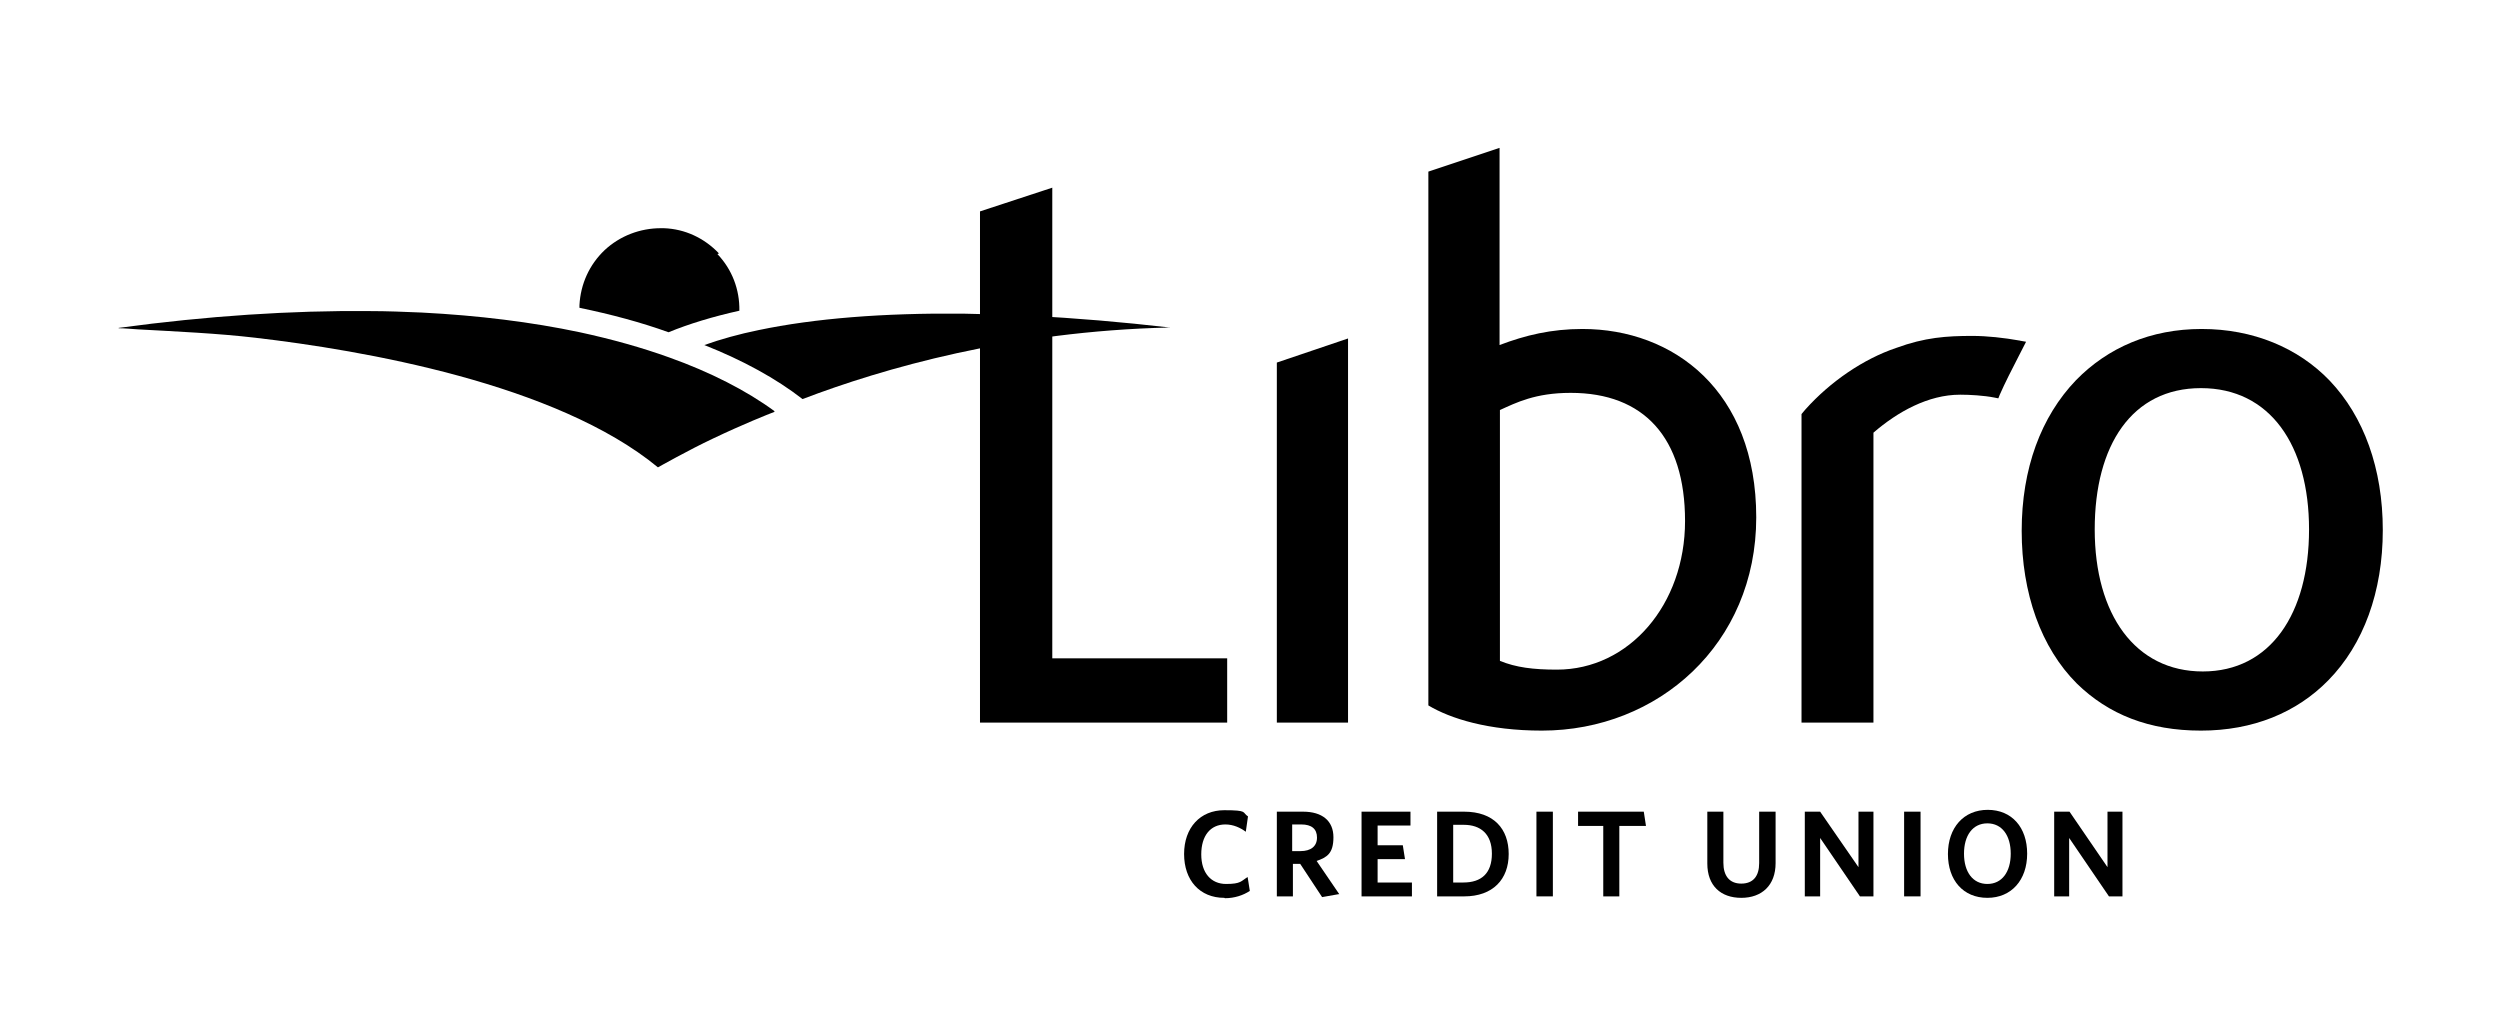 <?xml version="1.0" encoding="UTF-8"?>
<svg id="Layer_1" xmlns="http://www.w3.org/2000/svg" version="1.1" viewBox="0 0 684.7 283">
  <!-- Generator: Adobe Illustrator 29.1.0, SVG Export Plug-In . SVG Version: 2.1.0 Build 142)  -->
  <defs>
    
      .st0 {
        fill: #fff;
      }

      .st1 {
        fill: #fdb913;
      }

      .st2 {
        fill: #6dcff6;
      }

      .st3 {
        fill: #c1cd23;
      }
    
  </defs>
  <path class="st1" d="M196.9,69.4c-4-4.2-9.3-6.7-15.1-6.9-.3,0-.5,0-.8,0-5.7,0-11.2,2.1-15.4,6-4.2,4-6.6,9.3-6.9,15.1,0,.1,0,.2,0,.3,0,0,0,.2,0,.3,0,0,0,0,0,.1,8.7,1.8,16.9,4,24.4,6.7,0,0,0,0,0,0,0,0,0,0,0,0,5.6-2.3,12.2-4.3,19.4-5.9,0,0,0,0,0,0,.1-5.8-2-11.3-6-15.5" />
  <path class="st2" d="M320.4,89.7c-13.1-1.5-25.9-2.6-38.1-3.2-6.4-.3-12.6-.5-18.6-.6-21.8-.2-40.6,1.3-55.9,4.5-5.4,1.1-10.4,2.5-14.9,4.1,0,0,0,0,0,0s0,0,0,0c10.6,4.2,19.7,9.2,26.9,14.8,0,0,0,0,0,0s0,0,0,0c22-8.4,57.3-18.6,100.4-19.6,0,0,0,0,0,0,0,0,0,0,0-.1" />
  <path class="st3" d="M212.1,112.6c-7.6-5.6-17.6-10.7-28.8-14.7-7.5-2.7-15.7-5-24.5-6.9-13.2-2.8-27.8-4.6-43.3-5.4-4.7-.2-9.5-.4-14.4-.4-21.1-.2-44.2,1.3-68.6,4.6,0,0,0,0,0,.1,0,0,0,0,0,0,1.7,0,3.4.2,5.2.3,10.8.6,21.9,1.1,32.2,2.3,29.2,3.4,82.4,12.5,110.3,35.5,0,0,0,0,0,0s0,0,0,0c0,0,8.5-4.8,15.1-7.9,8.4-4,15-6.6,16.8-7.3,0,0,0,0,0,0,0,0,0,0,0,0" />
  <path class="st0" d="M335.3,245.9c-6.7,0-11-4.8-11-12s4.4-12,11-12,4.8.6,6.5,1.7l-.6,4.2c-1.5-1.1-3.4-2-5.6-2-4.1,0-6.6,3.1-6.6,8.2s2.7,8.1,6.8,8.1,4.1-.8,5.9-1.9l.6,3.8c-1.8,1.2-4.2,2-6.8,2" />
  <path class="st0" d="M366.6,244.9l-4.5.8-6-9.1h-2v8.9h-4.4v-23.2h7.2c5.2,0,8.3,2.5,8.3,7s-1.8,5.5-4.6,6.5l6.2,9.1ZM356.4,225.8h-2.5v7.3h2.3c2.8,0,4.5-1.3,4.5-3.7s-1.5-3.6-4.3-3.6" />
  <polygon class="st0" points="372.9 245.5 372.9 222.3 386.3 222.3 386.3 226.1 377.3 226.1 377.3 231.5 384.2 231.5 384.8 235.3 377.3 235.3 377.3 241.7 386.7 241.7 386.7 245.5 372.9 245.5" />
  <path class="st0" d="M401,245.5h-7.4v-23.2h7.4c8.1,0,12.2,4.7,12.2,11.6s-4.3,11.6-12.2,11.6M400.9,225.9h-2.9v15.8h2.8c4.9,0,7.8-2.5,7.8-7.9s-3.1-7.9-7.7-7.9" />
  <rect class="st0" x="420.8" y="222.3" width="4.5" height="23.2" />
  <polygon class="st0" points="443.5 226.2 443.5 245.5 439.1 245.5 439.1 226.2 432.2 226.2 432.2 222.3 450.2 222.3 450.8 226.2 443.5 226.2" />
  <path class="st0" d="M476.9,245.9c-5.6,0-9.3-3.3-9.3-9.4v-14.2h4.4v14c0,3.5,1.6,5.7,4.9,5.7s4.9-2.1,4.9-5.6v-14.1h4.5v14.1c0,6.1-3.8,9.5-9.4,9.5" />
  <polygon class="st0" points="509.4 245.5 498.5 229.5 498.5 245.5 494.3 245.5 494.3 222.3 498.5 222.3 509 237.5 509 222.3 513.1 222.3 513.1 245.5 509.4 245.5" />
  <rect class="st0" x="521.5" y="222.3" width="4.5" height="23.2" />
  <path class="st0" d="M544.3,245.9c-6.6,0-10.8-4.8-10.8-12s4.3-12.1,10.9-12.1,10.8,4.8,10.8,12-4.3,12.1-10.9,12.1M544.3,225.5c-4,0-6.4,3.3-6.4,8.3s2.4,8.3,6.4,8.3,6.4-3.3,6.4-8.3-2.4-8.3-6.4-8.3" />
  <polygon class="st0" points="577.6 245.5 566.7 229.5 566.7 245.5 562.6 245.5 562.6 222.3 566.8 222.3 577.2 237.5 577.2 222.3 581.3 222.3 581.3 245.5 577.6 245.5" />
  <polygon class="st0" points="268.4 197.9 268.4 57.9 288.2 51.4 288.2 180.3 336.1 180.3 336.1 197.9 268.4 197.9" />
  <polygon class="st0" points="349.7 197.9 349.7 99.3 369.2 92.7 369.2 197.9 349.7 197.9" />
  <path class="st0" d="M422.3,200.1c-14.7,0-25.1-3.3-31.1-6.9V47l19.5-6.5v54c7.1-2.7,14.2-4.4,22.7-4.4,24.9,0,47.6,16.9,47.6,51.6s-26.9,58.4-58.7,58.4M430.1,107.6c-9.6,0-14.9,2.7-19.3,4.7v68.7c4.4,1.8,9.1,2.4,15.6,2.4,19.8,0,35.1-17.8,35.1-40.7s-11.3-35.1-31.3-35.1" />
  <path class="st0" d="M638.1,104.3c9.3,9.8,14.5,24,14.5,40.9s-5.3,31.3-14.9,41.1c-8.7,8.9-20.7,13.8-34.9,13.8s-25.3-4.4-34-12.9c-9.8-9.8-15.1-24.7-15.1-41.8s5.3-31.3,14.9-41.3c8.7-8.9,20.4-14,34.4-14s26.4,5.1,35.1,14.2M573.7,145c0,23.3,11.1,38.9,29.6,38.9s29.1-15.8,29.1-38.9-10.7-38.7-29.6-38.7-29.1,15.6-29.1,38.7" />
  <path class="st0" d="M553.3,93.3c-4.5-.8-9.1-1.3-13.1-1.3-7.1,0-13,.4-20.9,3.3-8.9,3-18,9.2-24.8,16.8l-1.1,1.3v84.5h19.7v-79.4c6.6-5.7,15-10.4,23.7-10.4h.2c2.4,0,6.3.2,9.3.8l1,.2.4-1c1.4-3.2,3.4-7.1,5.1-10.4l2.1-4.1-1.7-.3Z" />
</svg>